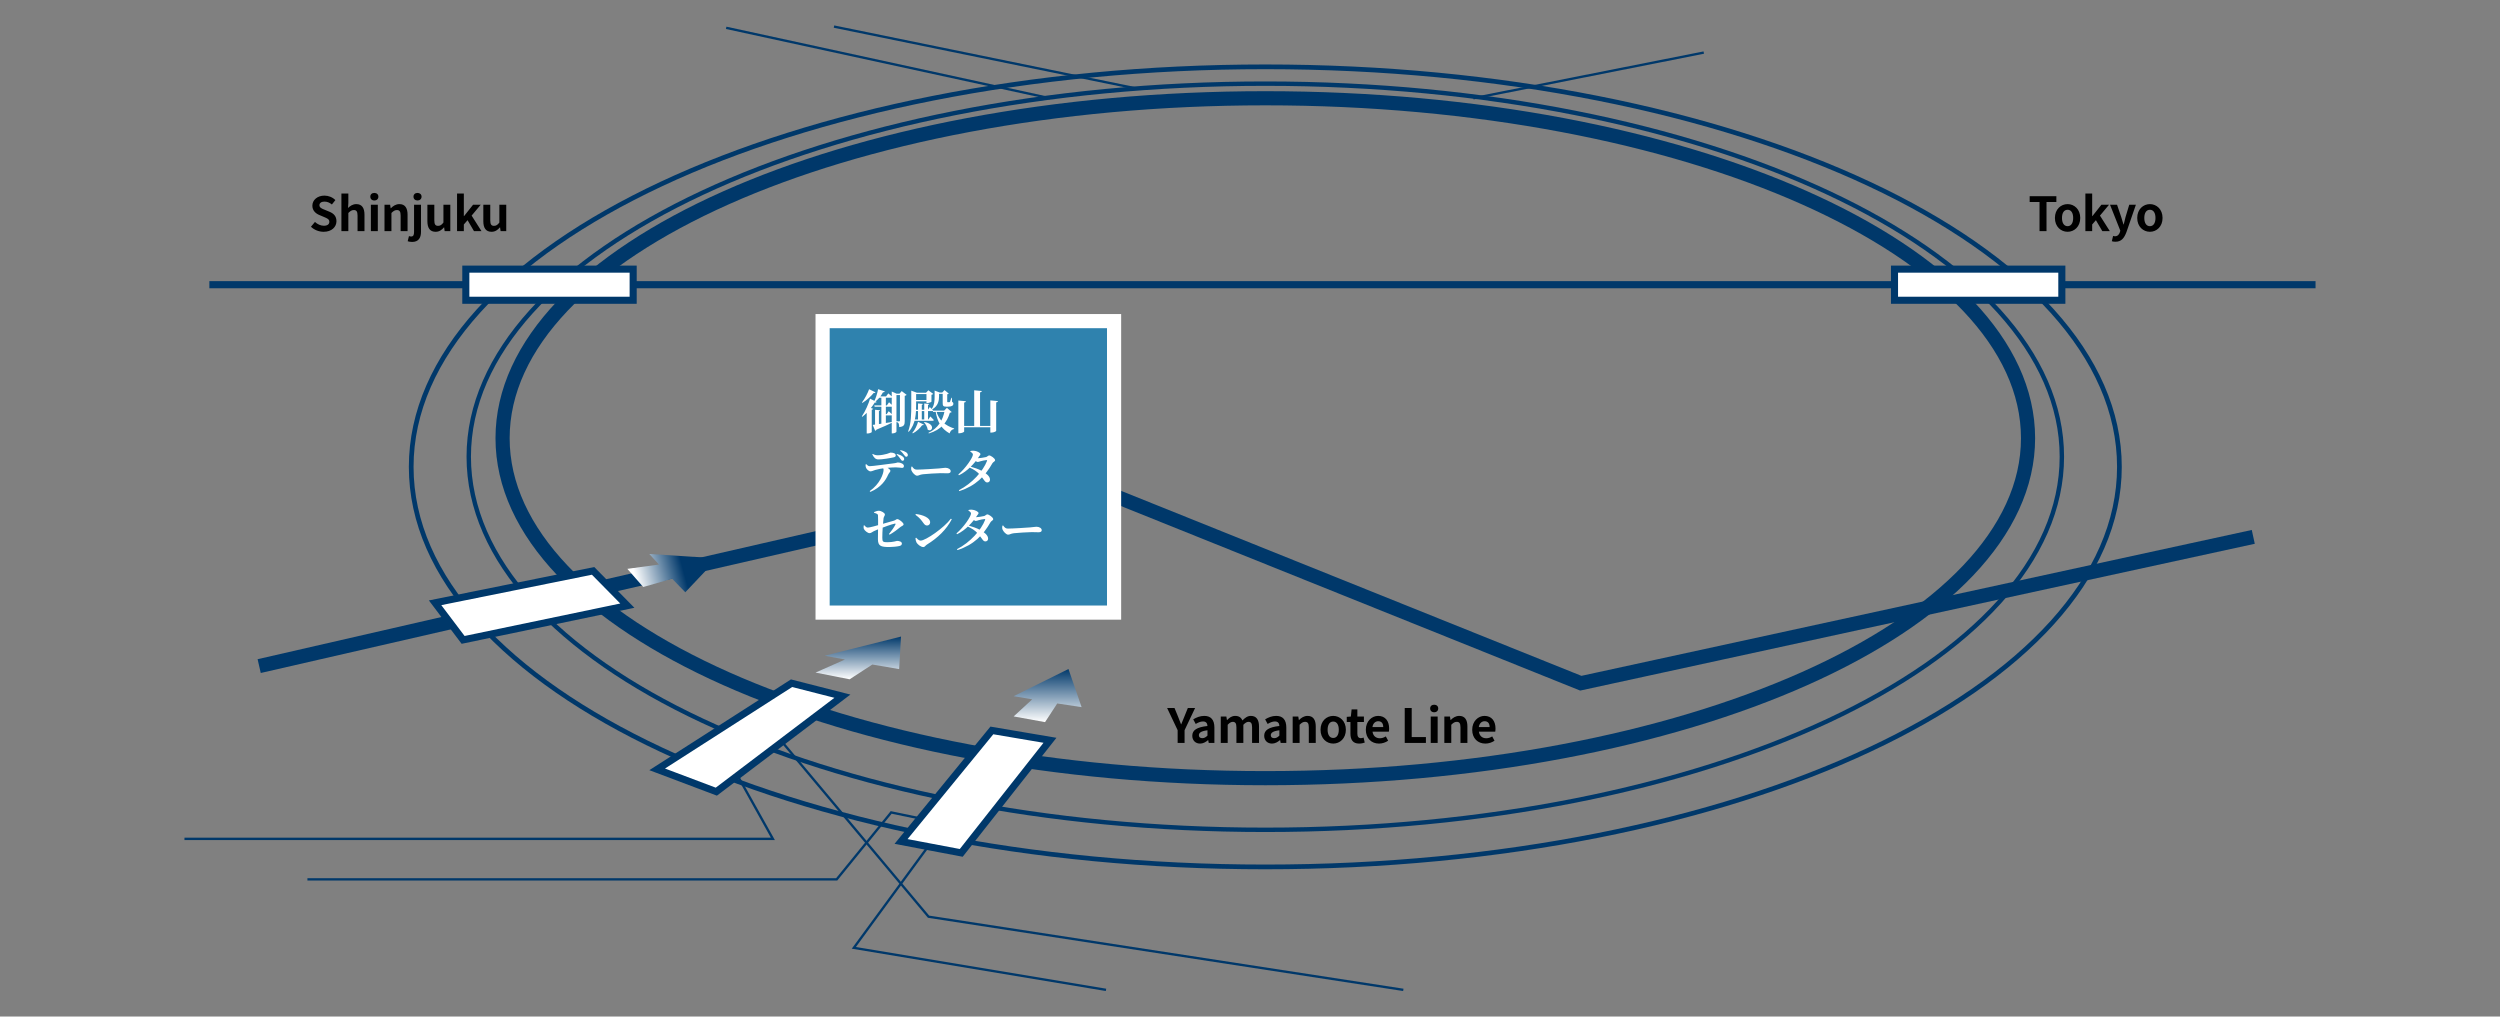 <svg width="1060" height="431" viewBox="0 0 1060 431" fill="none" xmlns="http://www.w3.org/2000/svg">
<rect x="0" y="0" width="1060" height="431" fill="#808080" stroke="none"/>
<g clip-path="url(#clip0_2_28576)">
<path d="M536.49 367.573C736.494 367.573 898.63 291.631 898.63 197.953C898.63 104.274 736.494 28.333 536.49 28.333C336.486 28.333 174.35 104.274 174.35 197.953C174.35 291.631 336.486 367.573 536.49 367.573Z" stroke="#00386A" stroke-width="2" stroke-miterlimit="10"/>
<path d="M536.49 351.843C723.019 351.843 874.23 281.019 874.23 193.653C874.23 106.287 723.019 35.463 536.49 35.463C349.961 35.463 198.75 106.287 198.75 193.653C198.75 281.019 349.961 351.843 536.49 351.843Z" stroke="#00386A" stroke-width="1.87" stroke-miterlimit="10"/>
<path d="M536.49 329.943C715.099 329.943 859.89 265.409 859.89 185.803C859.89 106.196 715.099 41.663 536.49 41.663C357.881 41.663 213.09 106.196 213.09 185.803C213.09 265.409 357.881 329.943 536.49 329.943Z" stroke="#00386A" stroke-width="6" stroke-miterlimit="10"/>
<path d="M88.77 120.713H981.79" stroke="#00386A" stroke-width="3" stroke-miterlimit="10"/>
<path d="M109.89 282.423L455.09 203.213L670.26 289.683L955.39 227.633" stroke="#00386A" stroke-width="6" stroke-miterlimit="10"/>
<path d="M78.21 355.683H327.7L311.86 327.303" stroke="#00386A" stroke-miterlimit="10"/>
<path d="M130.35 372.843H354.76L377.86 344.463L393.71 347.763" stroke="#00386A" stroke-miterlimit="10"/>
<path d="M332.32 315.423L393.71 388.683L595.01 419.703" stroke="#00386A" stroke-miterlimit="10"/>
<path d="M468.95 419.703L362.02 401.883L393.71 358.653" stroke="#00386A" stroke-miterlimit="10"/>
<path d="M382.04 356.783L407.57 361.623L445.19 313.883L420.55 309.703L382.04 356.783Z" fill="white" stroke="#00386A" stroke-width="3" stroke-miterlimit="10"/>
<path d="M357.18 295.183L303.72 335.663L278.64 326.203L335.62 289.683L357.18 295.183Z" fill="white" stroke="#00386A" stroke-width="3" stroke-miterlimit="10"/>
<path d="M251.47 242.053L265.99 256.793L196.36 271.313L184.48 255.583L251.47 242.053Z" fill="white" stroke="#00386A" stroke-width="3" stroke-miterlimit="10"/>
<path d="M268.46 114.113H197.51V127.313H268.46V114.113Z" fill="white" stroke="#00386A" stroke-width="3" stroke-miterlimit="10"/>
<path d="M874.22 114.113H803.27V127.313H874.22V114.113Z" fill="white" stroke="#00386A" stroke-width="3" stroke-miterlimit="10"/>
<path d="M445.19 41.663L307.9 11.803" stroke="#00386A" stroke-miterlimit="10"/>
<path d="M353.61 11.273L482.31 37.623" stroke="#00386A" stroke-miterlimit="10"/>
<path d="M624.72 41.663L722.4 22.293" stroke="#00386A" stroke-miterlimit="10"/>
<path d="M453.03 283.663L429.79 295.183L437.66 296.513L429.79 303.763L443.1 306.183L448.27 298.263L458.61 299.833L453.03 283.663Z" fill="url(#paint0_linear_2_28576)"/>
<path d="M382.04 269.903L349.67 278.033L358.27 279.633L345.78 285.173L360.24 288.023L369.87 281.753L381.24 283.703L382.04 269.903Z" fill="url(#paint1_linear_2_28576)"/>
<path d="M304.16 236.753L275.3 234.883L279.4 239.363L265.99 241.193L272.74 248.893L284.97 245.373L290.56 251.123L304.16 236.753Z" fill="url(#paint2_linear_2_28576)"/>
<path d="M348.78 259.743V136.153H472.37V259.743H348.78Z" fill="#2F82AE" stroke="white" stroke-width="6"/>
<path d="M137.24 98.28C135.24 98.28 133.28 97.52 131.84 96.14L133.54 94.1C134.58 95.08 136 95.72 137.3 95.72C138.84 95.72 139.64 95.06 139.64 94.04C139.64 92.94 138.74 92.58 137.42 92.02L135.44 91.18C133.96 90.58 132.44 89.36 132.44 87.22C132.44 84.8 134.58 82.94 137.56 82.94C139.28 82.94 141 83.62 142.2 84.84L140.72 86.7C139.76 85.92 138.78 85.48 137.56 85.48C136.26 85.48 135.44 86.06 135.44 87.02C135.44 88.08 136.5 88.48 137.76 88.98L139.7 89.78C141.48 90.52 142.66 91.68 142.66 93.8C142.66 96.22 140.64 98.28 137.24 98.28ZM144.76 98V82.06H147.7V86.08L147.56 88.18C148.44 87.34 149.56 86.54 151.08 86.54C153.48 86.54 154.54 88.22 154.54 91.02V98H151.6V91.4C151.6 89.64 151.1 89.06 150.02 89.06C149.1 89.06 148.52 89.5 147.7 90.3V98H144.76ZM157.253 98V86.82H160.193V98H157.253ZM158.713 85C157.693 85 157.013 84.36 157.013 83.38C157.013 82.42 157.693 81.8 158.713 81.8C159.733 81.8 160.433 82.42 160.433 83.38C160.433 84.36 159.733 85 158.713 85ZM163.028 98V86.82H165.408L165.648 88.3H165.708C166.668 87.34 167.828 86.54 169.348 86.54C171.748 86.54 172.808 88.22 172.808 91.02V98H169.868V91.4C169.868 89.64 169.368 89.06 168.288 89.06C167.368 89.06 166.788 89.5 165.968 90.3V98H163.028ZM174.74 102.58C173.88 102.58 173.3 102.44 172.86 102.28L173.4 100.1C173.68 100.2 174 100.28 174.32 100.28C175.26 100.28 175.56 99.64 175.56 98.36V86.82H178.5V98.3C178.5 100.7 177.56 102.58 174.74 102.58ZM177.02 85C176.02 85 175.32 84.36 175.32 83.38C175.32 82.42 176.02 81.8 177.02 81.8C178.02 81.8 178.74 82.42 178.74 83.38C178.74 84.36 178.02 85 177.02 85ZM184.693 98.28C182.273 98.28 181.213 96.62 181.213 93.8V86.82H184.153V93.44C184.153 95.16 184.633 95.76 185.733 95.76C186.653 95.76 187.253 95.36 188.013 94.36V86.82H190.933V98H188.533L188.313 96.4H188.253C187.273 97.54 186.213 98.28 184.693 98.28ZM193.788 98V82.06H196.668V91.62H196.768L200.568 86.82H203.808L199.968 91.42L204.148 98H200.968L198.248 93.36L196.668 95.18V98H193.788ZM208.41 98.28C205.99 98.28 204.93 96.62 204.93 93.8V86.82H207.87V93.44C207.87 95.16 208.35 95.76 209.45 95.76C210.37 95.76 210.97 95.36 211.73 94.36V86.82H214.65V98H212.25L212.03 96.4H211.97C210.99 97.54 209.93 98.28 208.41 98.28Z" fill="black"/>
<path d="M381.58 166.92H381.38L382.32 165.82L384.42 167.42C384.3 167.58 384 167.76 383.6 167.84V178.56C383.6 180.06 383.34 180.9 381.26 181.08C381.26 180.42 381.2 179.86 381.02 179.54C380.86 179.22 380.58 179.02 380 178.88V178.6C380 178.6 381 178.66 381.26 178.66C381.5 178.66 381.58 178.56 381.58 178.32V166.92ZM370.7 171.9H376.02L376.96 170.56C376.96 170.56 378.02 171.5 378.64 172.14C378.58 172.36 378.4 172.46 378.12 172.46H370.86L370.7 171.9ZM374.64 175.58H375.96L376.8 174.36C376.8 174.36 377.8 175.22 378.36 175.82C378.3 176.04 378.12 176.14 377.84 176.14H374.64V175.58ZM372.32 165.02L375.16 165.94C375.08 166.18 374.82 166.36 374.38 166.34C373.46 168.08 372.22 169.54 370.86 170.46L370.6 170.3C371.28 168.98 371.96 166.96 372.32 165.02ZM373.7 168.06H375.6V179.94L373.7 180.52V168.06ZM371.02 173.74L373.16 173.96C373.14 174.14 373.02 174.28 372.66 174.34V180.26L371.02 180.58V173.74ZM370.02 180.16C371.42 180 374.82 179.5 378.24 178.92L378.3 179.18C376.84 179.9 374.7 180.9 371.62 182.18C371.52 182.44 371.32 182.6 371.08 182.66L370.02 180.16ZM378.1 166.92V166L380.16 166.92H382.24V167.5H380.1V183C380.1 183.26 379.36 183.76 378.44 183.76H378.1V166.92ZM367.48 173.76L368.34 172.64L370.24 173.34C370.16 173.52 369.98 173.66 369.62 173.72V183.2C369.58 183.36 368.7 183.8 367.86 183.8H367.48V173.76ZM368.9 169.04L371.68 170.42C371.58 170.62 371.4 170.74 370.9 170.68C369.76 172.52 367.86 175 365.62 176.72L365.42 176.52C366.92 174.36 368.3 171.1 368.9 169.04ZM368.5 165.02L371.2 166.34C371.1 166.54 370.92 166.66 370.44 166.62C369.36 167.94 367.56 169.68 365.68 170.82L365.48 170.62C366.72 169.02 367.96 166.56 368.5 165.02ZM372.18 168.06H375.7L376.64 166.8C376.64 166.8 377.72 167.68 378.36 168.32C378.3 168.54 378.1 168.64 377.84 168.64H372.18V168.06ZM387.5 166.52H393.48V167.08H387.5V166.52ZM387.5 169.6H393.5V170.16H387.5V169.6ZM386.38 166.52V166.32V165.64L388.78 166.52H388.44V171.5C388.44 174.94 388.36 179.82 385.28 183.08L385.04 182.94C386.36 179.52 386.38 175.18 386.38 171.5V166.52ZM387.62 173.74H393.46L394.22 172.58C394.22 172.58 395.12 173.42 395.62 173.98C395.56 174.2 395.38 174.3 395.12 174.3H387.78L387.62 173.74ZM387.4 177.84H393.62L394.46 176.58C394.46 176.58 395.42 177.48 395.96 178.1C395.9 178.32 395.72 178.42 395.44 178.42H387.56L387.4 177.84ZM389.24 171.06L391.28 171.26C391.24 171.46 391.14 171.62 390.84 171.66V178.06H389.24V171.06ZM391.88 171.06L393.94 171.26C393.9 171.46 393.8 171.62 393.48 171.66V178.06H391.88V171.06ZM392.82 166.52H392.62L393.62 165.48L395.7 167.02C395.58 167.16 395.3 167.32 394.94 167.4V170.3C394.92 170.46 393.9 170.88 393.18 170.88H392.82V166.52ZM391.94 178.92C396.9 179.8 395.18 183.52 393.34 182.16C393.22 181.06 392.48 179.8 391.78 179.04L391.94 178.92ZM389.26 178.82L391.72 180.04C391.62 180.24 391.44 180.34 390.98 180.3C390.12 181.5 388.7 182.9 387.02 183.76L386.84 183.52C387.98 182.26 388.88 180.22 389.26 178.82ZM395.44 174.1H402.12V174.66H395.62L395.44 174.1ZM400.54 174.1H400.32L401.5 172.92L403.52 174.7C403.38 174.88 403.18 174.94 402.74 175C401.56 179.02 399.08 182.22 393.82 183.78L393.66 183.52C397.76 181.56 399.8 178.14 400.54 174.1ZM396.96 174.1C398 178.32 400.96 180.5 404.56 181.68L404.52 181.9C403.62 182.06 402.94 182.72 402.62 183.76C399.36 181.92 397.46 179.24 396.66 174.24L396.96 174.1ZM397.24 166.44H400.94V167H397.24V166.44ZM396.28 166.44V166.24V165.6L398.48 166.44H398.16V168.08C398.16 169.64 397.88 172.12 395.22 173.6L395.04 173.4C396.22 171.74 396.28 169.74 396.28 168.08V166.44ZM399.7 166.44H399.5L400.48 165.4L402.28 166.88C402.16 167.02 401.98 167.12 401.62 167.18V170.28C401.62 170.48 401.68 170.52 401.86 170.52H402.2C402.32 170.52 402.44 170.52 402.52 170.52C402.62 170.52 402.72 170.5 402.8 170.36C402.92 170.14 403.16 169.44 403.4 168.66H403.62L403.68 170.4C404.14 170.62 404.22 170.86 404.22 171.22C404.22 171.96 403.54 172.42 401.96 172.42H401.18C399.86 172.42 399.7 172 399.7 170.78V166.44ZM407.24 180.6H421.32V181.16H407.24V180.6ZM413.06 165.48L416.28 165.78C416.24 166.08 416.08 166.28 415.54 166.36V180.92H413.06V165.48ZM406.34 169.82L409.54 170.12C409.48 170.4 409.34 170.6 408.8 170.68V182.98C408.8 183.2 407.74 183.7 406.8 183.7H406.34V169.82ZM419.9 169.76L423.12 170.06C423.08 170.34 422.92 170.54 422.38 170.62V182.68C422.38 182.92 421.3 183.42 420.36 183.42H419.9V169.76ZM381.84 194.66C381.46 194.16 381.02 193.44 380.14 192.72L380.34 192.48C381.34 192.74 382.22 193.12 382.78 193.6C383.2 193.96 383.38 194.28 383.36 194.7C383.36 195.08 383.06 195.4 382.68 195.38C382.34 195.38 382.18 195.12 381.84 194.66ZM383.34 192.9C382.94 192.36 382.5 191.72 381.66 191.1L381.84 190.84C382.9 191.1 383.64 191.38 384.16 191.74C384.66 192.08 384.92 192.48 384.92 192.92C384.92 193.3 384.72 193.66 384.26 193.66C383.88 193.64 383.7 193.38 383.34 192.9ZM367.02 196.9L367.28 196.8C367.78 197.3 368.14 197.66 368.76 197.66C370.12 197.66 375.98 196.78 378.7 196.48C380.04 196.34 380.46 196.08 380.66 196.08C381.92 196.08 383.26 196.74 383.26 197.56C383.26 198.2 382.98 198.38 382.42 198.38C381.98 198.38 380.98 198.16 379.82 198.16C378.76 198.16 377.16 198.26 375.5 198.42C373.98 198.58 371.86 199.02 371.04 199.28C370.38 199.5 369.64 199.86 369.06 199.86C368.38 199.86 367.38 198.92 367.16 198.24C367 197.86 366.98 197.38 367.02 196.9ZM369.04 208.56L368.74 208.22C373.1 205.22 374.64 200.8 374.64 199.24C374.64 198.84 374.48 198.42 374.02 198L375.36 197.8C376.56 198.46 377.52 199.04 377.52 199.64C377.52 200.14 377 200.36 376.54 201.34C375.54 203.62 373.56 206.66 369.04 208.56ZM378.96 193.9C377.36 194.28 374.14 194.8 372.46 194.8C371.2 194.8 370.56 194.06 369.84 192.64L370.06 192.46C370.86 192.96 371.58 193.04 372.24 193.04C373.68 193.04 375.22 192.66 376.06 192.44C377.06 192.16 377.34 191.9 377.62 191.9C378.94 191.9 379.8 192.32 379.8 193.1C379.8 193.5 379.6 193.76 378.96 193.9ZM386.72 197.8C387.32 198.58 387.68 199.12 388.74 199.12C390.88 199.12 396.92 198.72 398.12 198.62C399.46 198.52 400.36 198.34 400.86 198.34C402.06 198.34 403.1 198.96 403.1 199.82C403.1 200.4 402.6 200.68 401.76 200.68C400.98 200.68 400.28 200.62 398.86 200.62C397.34 200.62 392.88 200.92 391.34 201.08C389.9 201.24 389.6 201.7 388.84 201.7C388.04 201.7 386.82 200.42 386.44 199.44C386.28 198.98 386.32 198.4 386.4 197.9L386.72 197.8ZM411.4 197.82C412.82 198.22 414.94 198.88 416.5 199.76C418.16 200.7 419.7 201.9 419.76 203.3C419.8 204.04 419.32 204.54 418.64 204.56C417.58 204.58 417.44 203.56 415.42 201.24C414.12 199.78 412.74 199.02 411.12 198.24L411.4 197.82ZM406.34 201.16C409.4 198.56 412.52 194 412.52 192.7C412.52 192.32 412.06 191.86 411.4 191.5L411.46 191.24C411.84 191.14 412.22 191.06 412.86 191.1C414.2 191.16 415.7 192 415.7 192.52C415.7 192.94 415.44 193.02 415.12 193.56C413.3 196.4 410.2 199.8 406.58 201.52L406.34 201.16ZM406.56 207.84C412.18 205 416.84 199.7 418.48 195.46C418.6 195.18 418.48 195.06 418.24 195.08C417.72 195.08 416.18 195.42 415.62 195.6C415.2 195.74 414.86 195.88 414.48 195.88C414.16 195.88 413.6 195.42 413.06 194.96L413.44 194.24C413.88 194.32 414.1 194.32 414.38 194.32C415.08 194.32 417.6 193.96 418.14 193.78C418.64 193.6 419 193.1 419.44 193.1C420.02 193.1 421.92 194.32 421.92 195.12C421.92 195.64 421.1 195.88 420.82 196.36C417.66 201.92 413.7 205.96 406.78 208.24L406.56 207.84ZM370.6 217.12C371.4 216.78 372.06 216.56 372.56 216.56C373.68 216.56 375.2 217.5 375.2 218.14C375.2 218.74 374.74 218.96 374.62 219.76C374.42 221.06 374.08 225.5 374.1 228.02C374.1 229.74 374.42 229.9 376.28 229.9C378.78 229.9 380.1 229.34 380.34 229.34C381.24 229.34 382.4 229.66 382.4 230.46C382.4 231.12 381.92 231.36 381.38 231.5C380.44 231.74 378.36 231.94 377.16 231.94C373.52 231.94 372.26 231.56 372.24 228.62C372.24 227.32 372.28 225.08 372.3 223.66C372.32 221.94 372.34 219.28 372.26 218.4C372.2 217.94 371.62 217.72 370.62 217.42L370.6 217.12ZM366.46 222.72C366.88 223.18 367.3 223.7 367.96 223.7C368.8 223.7 371.86 222.8 373.08 222.46C374.64 222 377.88 221.08 379.08 220.74C379.74 220.54 380.02 220.1 380.44 220.1C381.22 220.1 383.12 221.64 383.12 222.32C383.12 222.86 382.16 223.12 381.78 223.46C380.5 224.54 378.96 225.7 377.2 226.7L376.92 226.42C378.08 225.02 379.1 223.56 379.68 222.36C379.8 222.12 379.68 221.96 379.4 222.02C378.2 222.22 374.68 223.52 373.24 224.08C372.36 224.42 371.26 224.84 370.46 225.24C369.6 225.66 369.36 226.06 368.66 226.06C367.94 226.06 366.62 225.02 366.3 224.28C366.12 223.86 366.16 223.36 366.2 222.82L366.46 222.72ZM388.34 217.94C391.1 218.26 394.38 219.42 394.38 221.5C394.38 222.22 393.84 222.82 393.08 222.82C392.42 222.82 392.02 222.46 391.52 221.76C390.56 220.44 390.06 219.7 388.14 218.26L388.34 217.94ZM403.18 219.92L403.56 220.16C401.28 224.54 397.64 228.04 393.02 230.9C392.36 231.3 392.12 231.96 391.54 231.96C390.38 231.96 389 230.76 388.58 229.98C388.34 229.5 388.16 228.72 388.16 228.16L388.44 227.98C388.9 228.46 389.6 229.22 390.34 229.22C392.48 229.22 400.32 223.76 403.18 219.92ZM410.599 222.82C412.019 223.22 414.139 223.88 415.699 224.76C417.359 225.7 418.899 226.9 418.959 228.3C418.999 229.04 418.519 229.54 417.839 229.56C416.779 229.58 416.639 228.56 414.619 226.24C413.319 224.78 411.939 224.02 410.319 223.24L410.599 222.82ZM405.539 226.16C408.599 223.56 411.719 219 411.719 217.7C411.719 217.32 411.259 216.86 410.599 216.5L410.659 216.24C411.039 216.14 411.419 216.06 412.059 216.1C413.399 216.16 414.899 217 414.899 217.52C414.899 217.94 414.639 218.02 414.319 218.56C412.499 221.4 409.399 224.8 405.779 226.52L405.539 226.16ZM405.759 232.84C411.379 230 416.039 224.7 417.679 220.46C417.799 220.18 417.679 220.06 417.439 220.08C416.919 220.08 415.379 220.42 414.819 220.6C414.399 220.74 414.059 220.88 413.679 220.88C413.359 220.88 412.799 220.42 412.259 219.96L412.639 219.24C413.079 219.32 413.299 219.32 413.579 219.32C414.279 219.32 416.799 218.96 417.339 218.78C417.839 218.6 418.199 218.1 418.639 218.1C419.219 218.1 421.119 219.32 421.119 220.12C421.119 220.64 420.299 220.88 420.019 221.36C416.859 226.92 412.899 230.96 405.979 233.24L405.759 232.84ZM425.319 222.8C425.919 223.58 426.279 224.12 427.339 224.12C429.479 224.12 435.519 223.72 436.719 223.62C438.059 223.52 438.959 223.34 439.459 223.34C440.659 223.34 441.699 223.96 441.699 224.82C441.699 225.4 441.199 225.68 440.359 225.68C439.579 225.68 438.879 225.62 437.459 225.62C435.939 225.62 431.479 225.92 429.939 226.08C428.499 226.24 428.199 226.7 427.439 226.7C426.639 226.7 425.419 225.42 425.039 224.44C424.879 223.98 424.919 223.4 424.999 222.9L425.319 222.8Z" fill="white"/>
<path d="M864.76 98V85.66H860.58V83.2H871.9V85.66H867.72V98H864.76ZM876.663 98.28C873.843 98.28 871.283 96.12 871.283 92.42C871.283 88.7 873.843 86.54 876.663 86.54C879.463 86.54 882.023 88.7 882.023 92.42C882.023 96.12 879.463 98.28 876.663 98.28ZM876.663 95.9C878.183 95.9 879.023 94.52 879.023 92.42C879.023 90.3 878.183 88.94 876.663 88.94C875.123 88.94 874.283 90.3 874.283 92.42C874.283 94.52 875.123 95.9 876.663 95.9ZM884.203 98V82.06H887.083V91.62H887.183L890.983 86.82H894.223L890.383 91.42L894.563 98H891.383L888.663 93.36L887.083 95.18V98H884.203ZM896.933 102.5C896.293 102.5 895.833 102.42 895.413 102.28L895.953 100.02C896.153 100.08 896.453 100.18 896.733 100.18C897.853 100.18 898.493 99.46 898.833 98.46L899.013 97.8L894.653 86.82H897.633L899.393 92C899.733 93.02 900.013 94.1 900.353 95.18H900.453C900.693 94.12 900.973 93.06 901.233 92L902.793 86.82H905.613L901.633 98.36C900.653 100.98 899.453 102.5 896.933 102.5ZM911.564 98.28C908.744 98.28 906.184 96.12 906.184 92.42C906.184 88.7 908.744 86.54 911.564 86.54C914.364 86.54 916.924 88.7 916.924 92.42C916.924 96.12 914.364 98.28 911.564 98.28ZM911.564 95.9C913.084 95.9 913.924 94.52 913.924 92.42C913.924 90.3 913.084 88.94 911.564 88.94C910.024 88.94 909.184 90.3 909.184 92.42C909.184 94.52 910.024 95.9 911.564 95.9Z" fill="black"/>
<path d="M499.32 315V309.6L494.86 300.2H498L499.48 303.82C499.92 304.92 500.32 305.96 500.76 307.1H500.84C501.3 305.96 501.74 304.92 502.18 303.82L503.64 300.2H506.72L502.26 309.6V315H499.32ZM508.825 315.28C506.825 315.28 505.525 313.88 505.525 311.96C505.525 309.58 507.465 308.32 511.965 307.82C511.905 306.72 511.445 305.9 510.065 305.9C509.025 305.9 508.005 306.34 506.985 306.96L505.925 305C507.245 304.2 508.825 303.54 510.605 303.54C513.445 303.54 514.905 305.22 514.905 308.48V315H512.505L512.285 313.82H512.205C511.225 314.66 510.105 315.28 508.825 315.28ZM509.785 312.98C510.625 312.98 511.245 312.6 511.965 311.9V309.64C509.225 309.98 508.325 310.72 508.325 311.74C508.325 312.6 508.925 312.98 509.785 312.98ZM517.601 315V303.82H519.981L520.221 305.3H520.281C521.221 304.34 522.261 303.54 523.701 303.54C525.321 303.54 526.261 304.24 526.781 305.48C527.821 304.42 528.901 303.54 530.361 303.54C532.741 303.54 533.821 305.22 533.821 308.02V315H530.881V308.4C530.881 306.64 530.401 306.06 529.321 306.06C528.681 306.06 527.981 306.46 527.181 307.3V315H524.241V308.4C524.241 306.64 523.741 306.06 522.661 306.06C522.041 306.06 521.301 306.46 520.541 307.3V315H517.601ZM539.318 315.28C537.318 315.28 536.018 313.88 536.018 311.96C536.018 309.58 537.958 308.32 542.458 307.82C542.398 306.72 541.938 305.9 540.558 305.9C539.518 305.9 538.498 306.34 537.478 306.96L536.418 305C537.738 304.2 539.318 303.54 541.098 303.54C543.938 303.54 545.398 305.22 545.398 308.48V315H542.998L542.778 313.82H542.698C541.718 314.66 540.598 315.28 539.318 315.28ZM540.278 312.98C541.118 312.98 541.738 312.6 542.458 311.9V309.64C539.718 309.98 538.818 310.72 538.818 311.74C538.818 312.6 539.418 312.98 540.278 312.98ZM548.095 315V303.82H550.475L550.715 305.3H550.775C551.735 304.34 552.895 303.54 554.415 303.54C556.815 303.54 557.875 305.22 557.875 308.02V315H554.935V308.4C554.935 306.64 554.435 306.06 553.355 306.06C552.435 306.06 551.855 306.5 551.035 307.3V315H548.095ZM565.287 315.28C562.467 315.28 559.907 313.12 559.907 309.42C559.907 305.7 562.467 303.54 565.287 303.54C568.087 303.54 570.647 305.7 570.647 309.42C570.647 313.12 568.087 315.28 565.287 315.28ZM565.287 312.9C566.807 312.9 567.647 311.52 567.647 309.42C567.647 307.3 566.807 305.94 565.287 305.94C563.747 305.94 562.907 307.3 562.907 309.42C562.907 311.52 563.747 312.9 565.287 312.9ZM576.262 315.28C573.602 315.28 572.582 313.6 572.582 311.1V306.12H571.022V303.94L572.762 303.82L573.082 300.78H575.522V303.82H578.302V306.12H575.522V311.1C575.522 312.38 576.062 312.98 577.042 312.98C577.422 312.98 577.842 312.84 578.162 312.72L578.642 314.86C578.042 315.06 577.262 315.28 576.262 315.28ZM584.692 315.28C581.552 315.28 579.112 313.12 579.112 309.42C579.112 305.78 581.672 303.54 584.312 303.54C587.412 303.54 588.992 305.78 588.992 308.88C588.992 309.44 588.932 309.96 588.872 310.24H581.952C582.212 312.08 583.412 313.02 585.072 313.02C585.972 313.02 586.772 312.74 587.592 312.24L588.572 314.06C587.472 314.82 586.072 315.28 584.692 315.28ZM581.912 308.28H586.492C586.492 306.76 585.812 305.8 584.372 305.8C583.192 305.8 582.152 306.64 581.912 308.28ZM595.604 315V300.2H598.564V312.52H604.584V315H595.604ZM606.627 315V303.82H609.567V315H606.627ZM608.087 302C607.067 302 606.387 301.36 606.387 300.38C606.387 299.42 607.067 298.8 608.087 298.8C609.107 298.8 609.807 299.42 609.807 300.38C609.807 301.36 609.107 302 608.087 302ZM612.401 315V303.82H614.781L615.021 305.3H615.081C616.041 304.34 617.201 303.54 618.721 303.54C621.121 303.54 622.181 305.22 622.181 308.02V315H619.241V308.4C619.241 306.64 618.741 306.06 617.661 306.06C616.741 306.06 616.161 306.5 615.341 307.3V315H612.401ZM629.794 315.28C626.654 315.28 624.214 313.12 624.214 309.42C624.214 305.78 626.774 303.54 629.414 303.54C632.514 303.54 634.094 305.78 634.094 308.88C634.094 309.44 634.034 309.96 633.974 310.24H627.054C627.314 312.08 628.514 313.02 630.174 313.02C631.074 313.02 631.874 312.74 632.694 312.24L633.674 314.06C632.574 314.82 631.174 315.28 629.794 315.28ZM627.014 308.28H631.594C631.594 306.76 630.914 305.8 629.474 305.8C628.294 305.8 627.254 306.64 627.014 308.28Z" fill="black"/>
</g>
<defs>
<linearGradient id="paint0_linear_2_28576" x1="444.2" y1="283.663" x2="444.2" y2="306.183" gradientUnits="userSpaceOnUse">
<stop stop-color="#01396B"/>
<stop offset="1" stop-color="white"/>
</linearGradient>
<linearGradient id="paint1_linear_2_28576" x1="363.91" y1="269.903" x2="363.91" y2="288.023" gradientUnits="userSpaceOnUse">
<stop stop-color="#01396B"/>
<stop offset="1" stop-color="white"/>
</linearGradient>
<linearGradient id="paint2_linear_2_28576" x1="301" y1="237" x2="269.5" y2="245.5" gradientUnits="userSpaceOnUse">
<stop offset="0.37" stop-color="#00386A"/>
<stop offset="1" stop-color="white"/>
</linearGradient>
<clipPath id="clip0_2_28576">
<rect width="903.58" height="409.42" fill="white" transform="translate(78.21 10.783)"/>
</clipPath>
</defs>
</svg>
